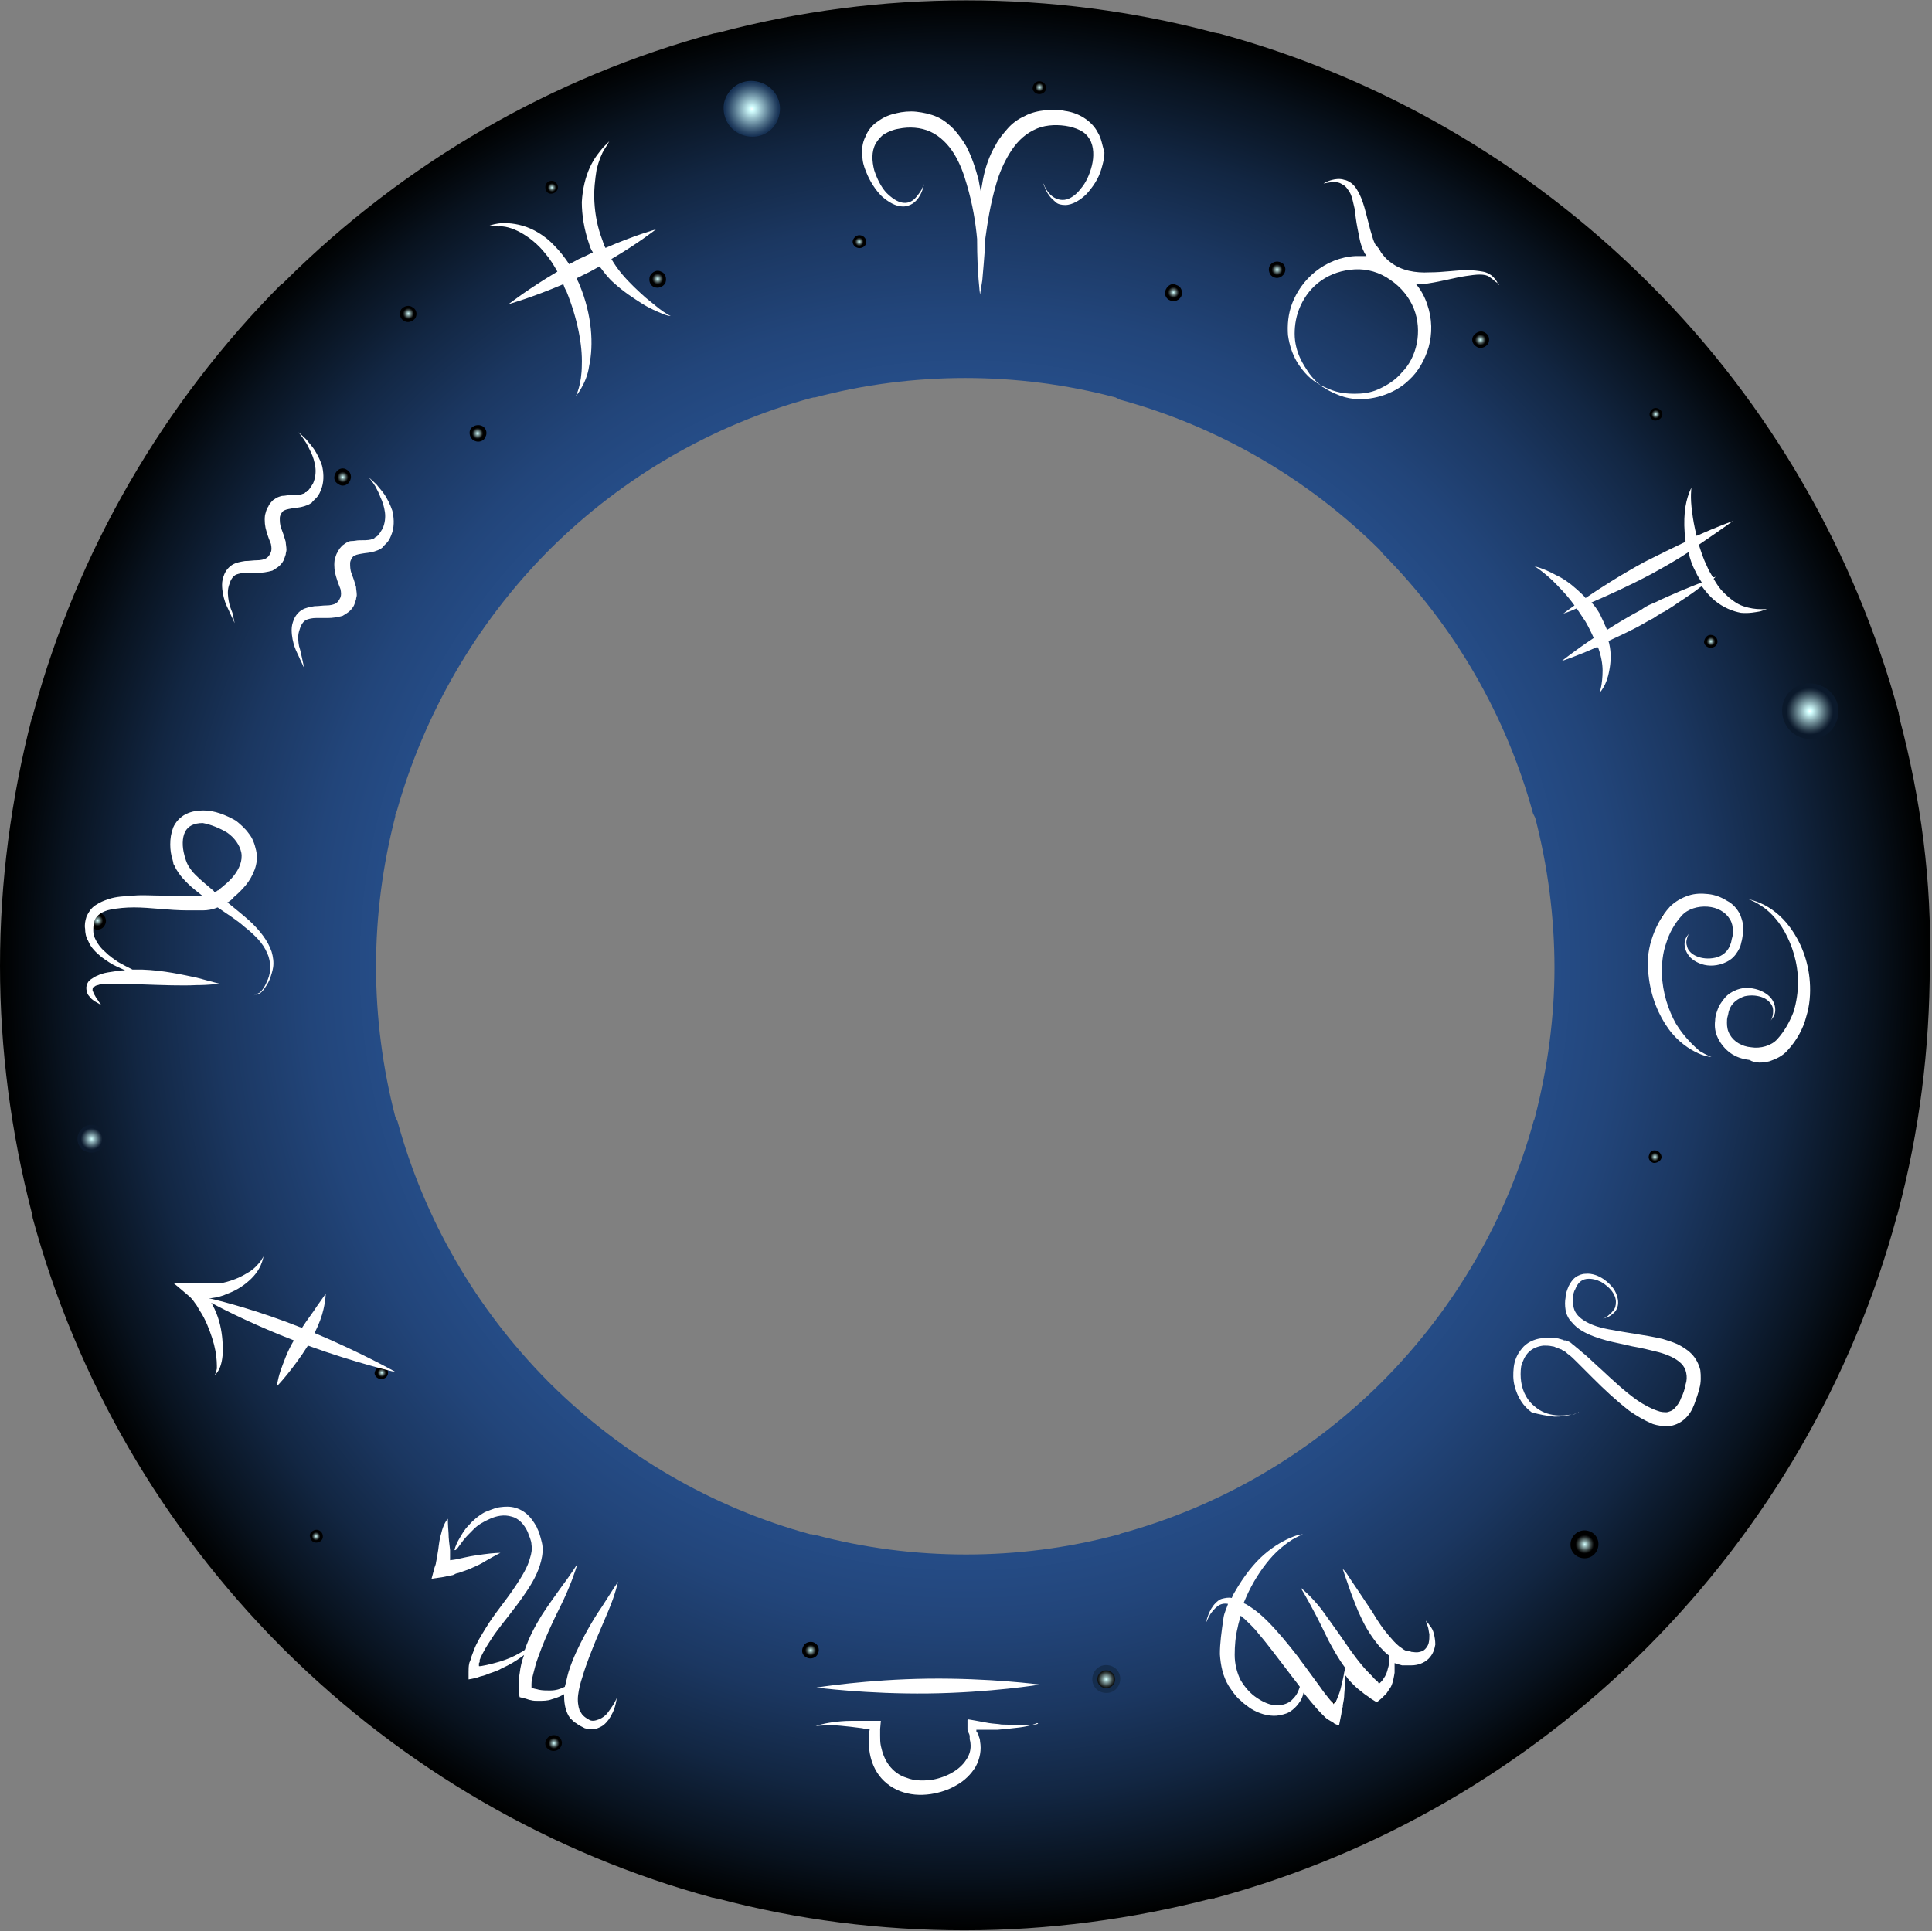 <?xml version="1.0" encoding="UTF-8"?> <!-- Generator: Adobe Illustrator 25.0.0, SVG Export Plug-In . SVG Version: 6.00 Build 0) --> <svg xmlns="http://www.w3.org/2000/svg" xmlns:xlink="http://www.w3.org/1999/xlink" id="Слой_1" x="0px" y="0px" viewBox="0 0 261 260.9" style="enable-background:new 0 0 261 260.9;" xml:space="preserve"><rect x="0" y="0" width="261" height="260.9" fill="#808080" stroke="none"/> <style type="text/css"> .st0{fill:url(#SVGID_1_);} .st1{fill-rule:evenodd;clip-rule:evenodd;fill:url(#SVGID_2_);} .st2{fill-rule:evenodd;clip-rule:evenodd;fill:url(#SVGID_3_);} .st3{fill-rule:evenodd;clip-rule:evenodd;fill:url(#SVGID_4_);} .st4{fill-rule:evenodd;clip-rule:evenodd;fill:url(#SVGID_5_);} .st5{fill-rule:evenodd;clip-rule:evenodd;fill:url(#SVGID_6_);} .st6{fill-rule:evenodd;clip-rule:evenodd;fill:url(#SVGID_7_);} .st7{fill-rule:evenodd;clip-rule:evenodd;fill:url(#SVGID_8_);} .st8{fill-rule:evenodd;clip-rule:evenodd;fill:url(#SVGID_9_);} .st9{fill-rule:evenodd;clip-rule:evenodd;fill:url(#SVGID_10_);} .st10{fill-rule:evenodd;clip-rule:evenodd;fill:url(#SVGID_11_);} .st11{fill-rule:evenodd;clip-rule:evenodd;fill:url(#SVGID_12_);} .st12{fill-rule:evenodd;clip-rule:evenodd;fill:url(#SVGID_13_);} .st13{fill-rule:evenodd;clip-rule:evenodd;fill:url(#SVGID_14_);} .st14{fill-rule:evenodd;clip-rule:evenodd;fill:url(#SVGID_15_);} .st15{fill-rule:evenodd;clip-rule:evenodd;fill:url(#SVGID_16_);} .st16{fill-rule:evenodd;clip-rule:evenodd;fill:url(#SVGID_17_);} .st17{fill-rule:evenodd;clip-rule:evenodd;fill:url(#SVGID_18_);} .st18{fill-rule:evenodd;clip-rule:evenodd;fill:url(#SVGID_19_);} .st19{fill-rule:evenodd;clip-rule:evenodd;fill:url(#SVGID_20_);} .st20{fill-rule:evenodd;clip-rule:evenodd;fill:url(#SVGID_21_);} .st21{fill-rule:evenodd;clip-rule:evenodd;fill:url(#SVGID_22_);} .st22{fill-rule:evenodd;clip-rule:evenodd;fill:url(#SVGID_23_);} .st23{fill-rule:evenodd;clip-rule:evenodd;fill:url(#SVGID_24_);} .st24{fill-rule:evenodd;clip-rule:evenodd;fill:url(#SVGID_25_);} .st25{fill-rule:evenodd;clip-rule:evenodd;fill:url(#SVGID_26_);} .st26{display:none;} .st27{display:inline;fill:#FFFFFF;} .st28{fill:#FFFFFF;} </style> <radialGradient id="SVGID_1_" cx="130.369" cy="131.465" r="130.509" gradientTransform="matrix(1 0 0 -1 0 261.89)" gradientUnits="userSpaceOnUse"> <stop offset="7.102099e-03" style="stop-color:#2E5DA5"></stop> <stop offset="0.296" style="stop-color:#2D5CA3"></stop> <stop offset="0.451" style="stop-color:#2B579B"></stop> <stop offset="0.574" style="stop-color:#27508D"></stop> <stop offset="0.679" style="stop-color:#22457A"></stop> <stop offset="0.775" style="stop-color:#1B3761"></stop> <stop offset="0.862" style="stop-color:#122642"></stop> <stop offset="0.942" style="stop-color:#08121E"></stop> <stop offset="0.997" style="stop-color:#000101"></stop> </radialGradient> <path class="st0" d="M256.6,97v-0.2l-0.1-0.4v-0.1C250.6,74.6,239,54.5,223,38.5l-0.1-0.1l0,0l-0.3-0.3l-0.1-0.1 c-16.1-16-36.1-27.6-57.9-33.5h-0.1l0,0L164,4.4c-21.8-5.8-45.1-5.8-66.9,0l-0.5,0.1l0,0h-0.1C74.6,10.4,54.6,22,38.5,38l-0.1,0.1 l0,0l-0.3,0.3l-0.1,0c-16,16.1-27.6,36.2-33.5,58v0.1l0,0L4.3,97C1.5,107.9,0,119.1,0,130.5c0,11.3,1.5,22.6,4.3,33.4l0.1,0.5l0,0 v0.1c5.9,21.8,17.5,41.8,33.5,57.9l0.1,0.1l0,0l0.3,0.3l0.1,0.1c16.1,16,36.1,27.6,57.9,33.5h0.1l0.4,0.1h0.1 c10.9,2.9,22.1,4.3,33.4,4.3s22.6-1.5,33.4-4.3h0.1h0.2l0.2-0.1l0,0h0.1c21.8-5.9,41.8-17.5,57.9-33.5l0.1-0.1l0,0l0.4-0.4 c16-16.1,27.6-36.1,33.5-57.9v-0.1l0.1-0.2l0.1-0.4c2.9-10.9,4.3-22.1,4.3-33.4C261,119.2,259.5,107.9,256.6,97z M207.4,150.8 l-0.1,0.4l0,0l-0.1,0.2c-3.6,13.2-10.6,25.3-20.3,35.1l-0.4,0.4c-9.8,9.7-21.9,16.7-35.1,20.3l-0.2,0.1l0,0l-0.4,0.1 c-13.2,3.5-27.4,3.5-40.6,0H110l-0.3-0.1h-0.2c-13.2-3.6-25.3-10.6-35.1-20.3l-0.1-0.1l0,0l-0.3-0.3c-9.7-9.8-16.7-21.9-20.3-35.1 l-0.1-0.2l-0.1-0.2l-0.1-0.2c-1.7-6.6-2.6-13.4-2.6-20.3c0-6.9,0.9-13.7,2.6-20.3v-0.2l0,0l0.1-0.3l0.1-0.2 C57.3,96.4,64.4,84.2,74,74.5l0.1-0.1l0,0l0.3-0.3c9.8-9.7,21.9-16.7,35.1-20.3l0.4-0.1l0,0h0.2c13.2-3.5,27.4-3.5,40.6,0l0.2,0.1 l0.2,0.1l0.2,0.1c13.2,3.6,25.3,10.6,35.1,20.3l0.4,0.5c9.7,9.8,16.7,21.9,20.3,35.1l0.1,0.2l0.1,0.2l0.1,0.2 c1.7,6.6,2.6,13.4,2.6,20.3C210,137.3,209.1,144.2,207.4,150.8z"></path> <g id="Звезды"> <radialGradient id="SVGID_2_" cx="109.516" cy="-954.11" r="1.124" gradientTransform="matrix(1 0 0 -1 0 -731.137)" gradientUnits="userSpaceOnUse"> <stop offset="0" style="stop-color:#D3FFFF"></stop> <stop offset="1.670000e-02" style="stop-color:#CDF8F8"></stop> <stop offset="0.262" style="stop-color:#768F8F"></stop> <stop offset="0.458" style="stop-color:#374242"></stop> <stop offset="0.598" style="stop-color:#0F1212"></stop> <stop offset="0.667" style="stop-color:#000000"></stop> </radialGradient> <path class="st1" d="M108.6,222.3c0.3-0.5,1.1-0.6,1.5-0.3c0.5,0.3,0.7,1,0.3,1.6c-0.3,0.5-1.1,0.6-1.5,0.3 C108.3,223.6,108.2,222.9,108.6,222.3z"></path> <radialGradient id="SVGID_3_" cx="149.439" cy="-958.027" r="1.897" gradientTransform="matrix(1 0 0 -1 0 -731.137)" gradientUnits="userSpaceOnUse"> <stop offset="0" style="stop-color:#D3FFFF"></stop> <stop offset="1.670000e-02" style="stop-color:#CDF8F8"></stop> <stop offset="0.262" style="stop-color:#768F8F"></stop> <stop offset="0.458" style="stop-color:#374242"></stop> <stop offset="0.598" style="stop-color:#0F1212"></stop> <stop offset="0.667" style="stop-color:#152D4D"></stop> </radialGradient> <path class="st2" d="M149.8,225c1.1,0.2,1.7,1.2,1.5,2.2s-1.1,1.7-2.2,1.5s-1.7-1.2-1.5-2.2S148.7,224.8,149.8,225z"></path> <radialGradient id="SVGID_4_" cx="179.625" cy="-962.008" r="1.129" gradientTransform="matrix(1 0 0 -1 0 -731.137)" gradientUnits="userSpaceOnUse"> <stop offset="0" style="stop-color:#D3FFFF"></stop> <stop offset="1.670000e-02" style="stop-color:#CDF8F8"></stop> <stop offset="0.262" style="stop-color:#768F8F"></stop> <stop offset="0.458" style="stop-color:#374242"></stop> <stop offset="0.598" style="stop-color:#0F1212"></stop> <stop offset="0.667" style="stop-color:#000000"></stop> </radialGradient> <path class="st3" d="M178.9,230c0.5-0.4,1.1-0.3,1.5,0.1c0.5,0.5,0.4,1.2-0.1,1.6c-0.5,0.4-1.2,0.3-1.6-0.1 C178.3,231.1,178.4,230.4,178.9,230z"></path> <radialGradient id="SVGID_5_" cx="42.696" cy="-938.703" r="0.855" gradientTransform="matrix(1 0 0 -1 0 -731.137)" gradientUnits="userSpaceOnUse"> <stop offset="0" style="stop-color:#D3FFFF"></stop> <stop offset="1.670000e-02" style="stop-color:#CDF8F8"></stop> <stop offset="0.262" style="stop-color:#768F8F"></stop> <stop offset="0.458" style="stop-color:#374242"></stop> <stop offset="0.598" style="stop-color:#0F1212"></stop> <stop offset="0.667" style="stop-color:#000000"></stop> </radialGradient> <path class="st4" d="M42.6,206.7c0.4-0.1,0.9,0.2,1,0.7s-0.2,0.9-0.7,1s-0.9-0.2-1-0.7C41.7,207.3,42.1,206.8,42.6,206.7z"></path> <radialGradient id="SVGID_6_" cx="140.43" cy="-742.937" r="0.87" gradientTransform="matrix(1 0 0 -1 0 -731.137)" gradientUnits="userSpaceOnUse"> <stop offset="0" style="stop-color:#D3FFFF"></stop> <stop offset="1.670000e-02" style="stop-color:#CDF8F8"></stop> <stop offset="0.262" style="stop-color:#768F8F"></stop> <stop offset="0.458" style="stop-color:#374242"></stop> <stop offset="0.598" style="stop-color:#0F1212"></stop> <stop offset="0.667" style="stop-color:#000000"></stop> </radialGradient> <path class="st5" d="M140.2,11c0.5-0.1,1,0.2,1.1,0.7s-0.2,0.9-0.7,1s-1-0.2-1.1-0.7C139.5,11.5,139.8,11.1,140.2,11z"></path> <radialGradient id="SVGID_7_" cx="74.561" cy="-756.483" r="0.873" gradientTransform="matrix(1 0 0 -1 0 -731.137)" gradientUnits="userSpaceOnUse"> <stop offset="0" style="stop-color:#D3FFFF"></stop> <stop offset="1.670000e-02" style="stop-color:#CDF8F8"></stop> <stop offset="0.262" style="stop-color:#768F8F"></stop> <stop offset="0.458" style="stop-color:#374242"></stop> <stop offset="0.598" style="stop-color:#0F1212"></stop> <stop offset="0.667" style="stop-color:#000000"></stop> </radialGradient> <path class="st6" d="M74,24.6c0.4-0.3,1-0.2,1.2,0.2c0.3,0.4,0.2,0.9-0.2,1.2c-0.5,0.3-1,0.2-1.2-0.2C73.6,25.4,73.6,24.9,74,24.6z "></path> <radialGradient id="SVGID_8_" cx="88.847" cy="-768.826" r="1.121" gradientTransform="matrix(1 0 0 -1 0 -731.137)" gradientUnits="userSpaceOnUse"> <stop offset="0" style="stop-color:#D3FFFF"></stop> <stop offset="1.670000e-02" style="stop-color:#CDF8F8"></stop> <stop offset="0.262" style="stop-color:#768F8F"></stop> <stop offset="0.458" style="stop-color:#374242"></stop> <stop offset="0.598" style="stop-color:#0F1212"></stop> <stop offset="0.667" style="stop-color:#000000"></stop> </radialGradient> <path class="st7" d="M89.3,36.7c0.6,0.2,0.8,0.9,0.6,1.5c-0.3,0.6-1,0.8-1.5,0.6c-0.6-0.2-0.8-0.9-0.6-1.5 C88.1,36.7,88.8,36.4,89.3,36.7z"></path> <radialGradient id="SVGID_9_" cx="158.528" cy="-770.653" r="1.133" gradientTransform="matrix(1 0 0 -1 0 -731.137)" gradientUnits="userSpaceOnUse"> <stop offset="0" style="stop-color:#D3FFFF"></stop> <stop offset="1.670000e-02" style="stop-color:#CDF8F8"></stop> <stop offset="0.262" style="stop-color:#768F8F"></stop> <stop offset="0.458" style="stop-color:#374242"></stop> <stop offset="0.598" style="stop-color:#0F1212"></stop> <stop offset="0.667" style="stop-color:#000000"></stop> </radialGradient> <path class="st8" d="M158.9,38.5c0.7,0.2,0.9,0.9,0.7,1.5c-0.3,0.6-0.9,0.8-1.5,0.6s-0.9-0.9-0.6-1.5 C157.8,38.5,158.4,38.2,158.9,38.5z"></path> <radialGradient id="SVGID_10_" cx="55.171" cy="-773.514" r="1.128" gradientTransform="matrix(1 0 0 -1 0 -731.137)" gradientUnits="userSpaceOnUse"> <stop offset="0" style="stop-color:#D3FFFF"></stop> <stop offset="1.670000e-02" style="stop-color:#CDF8F8"></stop> <stop offset="0.262" style="stop-color:#768F8F"></stop> <stop offset="0.458" style="stop-color:#374242"></stop> <stop offset="0.598" style="stop-color:#0F1212"></stop> <stop offset="0.667" style="stop-color:#000000"></stop> </radialGradient> <path class="st9" d="M54.2,41.8c0.4-0.5,1.1-0.6,1.5-0.3c0.6,0.3,0.7,1,0.4,1.5c-0.4,0.5-1.1,0.7-1.6,0.3 C54,43,53.9,42.3,54.2,41.8z"></path> <radialGradient id="SVGID_11_" cx="116.078" cy="-763.807" r="0.869" gradientTransform="matrix(1 0 0 -1 0 -731.137)" gradientUnits="userSpaceOnUse"> <stop offset="0" style="stop-color:#D3FFFF"></stop> <stop offset="1.670000e-02" style="stop-color:#CDF8F8"></stop> <stop offset="0.262" style="stop-color:#768F8F"></stop> <stop offset="0.458" style="stop-color:#374242"></stop> <stop offset="0.598" style="stop-color:#0F1212"></stop> <stop offset="0.667" style="stop-color:#000000"></stop> </radialGradient> <path class="st10" d="M115.9,31.8c0.5-0.1,1,0.2,1.1,0.7s-0.2,0.9-0.7,1s-1-0.2-1.1-0.7C115.1,32.4,115.5,31.9,115.9,31.8z"></path> <radialGradient id="SVGID_12_" cx="214.086" cy="-939.787" r="1.897" gradientTransform="matrix(1 0 0 -1 0 -731.137)" gradientUnits="userSpaceOnUse"> <stop offset="0" style="stop-color:#D3FFFF"></stop> <stop offset="1.670000e-02" style="stop-color:#CDF8F8"></stop> <stop offset="0.262" style="stop-color:#768F8F"></stop> <stop offset="0.458" style="stop-color:#374242"></stop> <stop offset="0.598" style="stop-color:#0F1212"></stop> <stop offset="0.667" style="stop-color:#000000"></stop> </radialGradient> <path class="st11" d="M214.4,206.8c1.1,0.2,1.7,1.2,1.5,2.2s-1.1,1.7-2.2,1.5c-1.1-0.2-1.7-1.2-1.5-2.2S213.4,206.6,214.4,206.8z"></path> <radialGradient id="SVGID_13_" cx="172.529" cy="-767.576" r="1.118" gradientTransform="matrix(1 0 0 -1 0 -731.137)" gradientUnits="userSpaceOnUse"> <stop offset="0" style="stop-color:#D3FFFF"></stop> <stop offset="1.670000e-02" style="stop-color:#CDF8F8"></stop> <stop offset="0.262" style="stop-color:#768F8F"></stop> <stop offset="0.458" style="stop-color:#374242"></stop> <stop offset="0.598" style="stop-color:#0F1212"></stop> <stop offset="0.667" style="stop-color:#000000"></stop> </radialGradient> <path class="st12" d="M171.8,35.6c0.5-0.4,1.2-0.3,1.6,0.1c0.4,0.5,0.3,1.2-0.2,1.6s-1.1,0.3-1.5-0.1 C171.3,36.7,171.3,36,171.8,35.6z"></path> <radialGradient id="SVGID_14_" cx="51.578" cy="-916.609" r="0.871" gradientTransform="matrix(1 0 0 -1 0 -731.137)" gradientUnits="userSpaceOnUse"> <stop offset="0" style="stop-color:#D3FFFF"></stop> <stop offset="1.670000e-02" style="stop-color:#CDF8F8"></stop> <stop offset="0.262" style="stop-color:#768F8F"></stop> <stop offset="0.458" style="stop-color:#374242"></stop> <stop offset="0.598" style="stop-color:#0F1212"></stop> <stop offset="0.667" style="stop-color:#000000"></stop> </radialGradient> <path class="st13" d="M51.4,184.6c0.5-0.1,1,0.2,1,0.7c0.1,0.5-0.2,0.9-0.7,1s-1-0.2-1.1-0.7C50.6,185.2,50.9,184.7,51.4,184.6z"></path> <radialGradient id="SVGID_15_" cx="225.209" cy="-855.347" r="0.846" gradientTransform="matrix(1 0 0 -1 0 -731.137)" gradientUnits="userSpaceOnUse"> <stop offset="0" style="stop-color:#D3FFFF"></stop> <stop offset="1.670000e-02" style="stop-color:#CDF8F8"></stop> <stop offset="0.262" style="stop-color:#768F8F"></stop> <stop offset="0.458" style="stop-color:#374242"></stop> <stop offset="0.598" style="stop-color:#0F1212"></stop> <stop offset="0.667" style="stop-color:#000000"></stop> </radialGradient> <path class="st14" d="M225.1,123.4c0.5-0.1,0.9,0.2,1,0.7s-0.2,0.9-0.7,1s-0.9-0.2-1-0.7S224.6,123.5,225.1,123.4z"></path> <radialGradient id="SVGID_16_" cx="13.183" cy="-855.516" r="1.123" gradientTransform="matrix(1 0 0 -1 0 -731.137)" gradientUnits="userSpaceOnUse"> <stop offset="0" style="stop-color:#D3FFFF"></stop> <stop offset="1.670000e-02" style="stop-color:#CDF8F8"></stop> <stop offset="0.262" style="stop-color:#768F8F"></stop> <stop offset="0.458" style="stop-color:#374242"></stop> <stop offset="0.598" style="stop-color:#0F1212"></stop> <stop offset="0.667" style="stop-color:#000000"></stop> </radialGradient> <path class="st15" d="M12.3,123.8c0.3-0.5,1.1-0.7,1.5-0.3c0.5,0.3,0.7,1,0.3,1.6c-0.3,0.5-1.1,0.7-1.5,0.3 C12,125,11.9,124.3,12.3,123.8z"></path> <radialGradient id="SVGID_17_" cx="223.565" cy="-887.447" r="0.87" gradientTransform="matrix(1 0 0 -1 0 -731.137)" gradientUnits="userSpaceOnUse"> <stop offset="0" style="stop-color:#D3FFFF"></stop> <stop offset="1.670000e-02" style="stop-color:#CDF8F8"></stop> <stop offset="0.262" style="stop-color:#768F8F"></stop> <stop offset="0.458" style="stop-color:#374242"></stop> <stop offset="0.598" style="stop-color:#0F1212"></stop> <stop offset="0.667" style="stop-color:#000000"></stop> </radialGradient> <path class="st16" d="M223.9,155.5c0.4,0.2,0.7,0.7,0.5,1.1c-0.2,0.4-0.8,0.6-1.1,0.5c-0.5-0.2-0.7-0.7-0.5-1.1 C222.9,155.5,223.4,155.3,223.9,155.5z"></path> <radialGradient id="SVGID_18_" cx="200.004" cy="-777.062" r="1.129" gradientTransform="matrix(1 0 0 -1 0 -731.137)" gradientUnits="userSpaceOnUse"> <stop offset="0" style="stop-color:#D3FFFF"></stop> <stop offset="1.670000e-02" style="stop-color:#CDF8F8"></stop> <stop offset="0.262" style="stop-color:#768F8F"></stop> <stop offset="0.458" style="stop-color:#374242"></stop> <stop offset="0.598" style="stop-color:#0F1212"></stop> <stop offset="0.667" style="stop-color:#000000"></stop> </radialGradient> <path class="st17" d="M199.1,45.3c0.4-0.5,1.1-0.7,1.6-0.3c0.5,0.3,0.6,1,0.3,1.5c-0.4,0.5-1.1,0.7-1.6,0.3 C198.9,46.5,198.7,45.8,199.1,45.3z"></path> <radialGradient id="SVGID_19_" cx="64.519" cy="-789.698" r="1.129" gradientTransform="matrix(1 0 0 -1 0 -731.137)" gradientUnits="userSpaceOnUse"> <stop offset="0" style="stop-color:#D3FFFF"></stop> <stop offset="1.670000e-02" style="stop-color:#CDF8F8"></stop> <stop offset="0.262" style="stop-color:#768F8F"></stop> <stop offset="0.458" style="stop-color:#374242"></stop> <stop offset="0.598" style="stop-color:#0F1212"></stop> <stop offset="0.667" style="stop-color:#000000"></stop> </radialGradient> <path class="st18" d="M65,57.5c0.6,0.2,0.9,0.9,0.6,1.5c-0.2,0.6-0.9,0.8-1.4,0.6c-0.6-0.2-0.9-0.9-0.7-1.5 C63.7,57.6,64.4,57.3,65,57.5z"></path> <radialGradient id="SVGID_20_" cx="231.13" cy="-817.802" r="0.871" gradientTransform="matrix(1 0 0 -1 0 -731.137)" gradientUnits="userSpaceOnUse"> <stop offset="0" style="stop-color:#D3FFFF"></stop> <stop offset="1.670000e-02" style="stop-color:#CDF8F8"></stop> <stop offset="0.262" style="stop-color:#768F8F"></stop> <stop offset="0.458" style="stop-color:#374242"></stop> <stop offset="0.598" style="stop-color:#0F1212"></stop> <stop offset="0.667" style="stop-color:#000000"></stop> </radialGradient> <path class="st19" d="M230.9,85.8c0.5-0.1,1,0.2,1.1,0.7s-0.2,0.9-0.7,1s-1-0.2-1.1-0.7C230.2,86.4,230.5,85.9,230.9,85.8z"></path> <radialGradient id="SVGID_21_" cx="46.31" cy="-795.608" r="1.123" gradientTransform="matrix(1 0 0 -1 0 -731.137)" gradientUnits="userSpaceOnUse"> <stop offset="0" style="stop-color:#D3FFFF"></stop> <stop offset="1.670000e-02" style="stop-color:#CDF8F8"></stop> <stop offset="0.262" style="stop-color:#768F8F"></stop> <stop offset="0.458" style="stop-color:#374242"></stop> <stop offset="0.598" style="stop-color:#0F1212"></stop> <stop offset="0.667" style="stop-color:#000000"></stop> </radialGradient> <path class="st20" d="M45.4,63.8c0.3-0.5,1-0.7,1.5-0.3c0.5,0.3,0.7,1,0.3,1.6c-0.3,0.5-1,0.7-1.5,0.3C45.1,65.1,45,64.4,45.4,63.8 z"></path> <radialGradient id="SVGID_22_" cx="223.681" cy="-787.109" r="0.871" gradientTransform="matrix(1 0 0 -1 0 -731.137)" gradientUnits="userSpaceOnUse"> <stop offset="0" style="stop-color:#D3FFFF"></stop> <stop offset="1.670000e-02" style="stop-color:#CDF8F8"></stop> <stop offset="0.262" style="stop-color:#768F8F"></stop> <stop offset="0.458" style="stop-color:#374242"></stop> <stop offset="0.598" style="stop-color:#0F1212"></stop> <stop offset="0.667" style="stop-color:#000000"></stop> </radialGradient> <path class="st21" d="M224,55.2c0.5,0.2,0.7,0.7,0.5,1.1c-0.2,0.4-0.7,0.6-1.1,0.5c-0.4-0.2-0.7-0.7-0.5-1.1 C223.1,55.2,223.6,55,224,55.2z"></path> <radialGradient id="SVGID_23_" cx="74.83" cy="-966.667" r="1.122" gradientTransform="matrix(1 0 0 -1 0 -731.137)" gradientUnits="userSpaceOnUse"> <stop offset="0" style="stop-color:#D3FFFF"></stop> <stop offset="1.670000e-02" style="stop-color:#CDF8F8"></stop> <stop offset="0.262" style="stop-color:#768F8F"></stop> <stop offset="0.458" style="stop-color:#374242"></stop> <stop offset="0.598" style="stop-color:#0F1212"></stop> <stop offset="0.667" style="stop-color:#000000"></stop> </radialGradient> <path class="st22" d="M73.9,234.9c0.3-0.5,1.1-0.6,1.5-0.3c0.5,0.3,0.7,1,0.3,1.5c-0.3,0.5-1.1,0.6-1.5,0.3 C73.6,236.1,73.5,235.4,73.9,234.9z"></path> <radialGradient id="SVGID_24_" cx="244.494" cy="165.788" r="3.789" gradientTransform="matrix(1 0 0 -1 0 261.89)" gradientUnits="userSpaceOnUse"> <stop offset="0" style="stop-color:#FFFFFF"></stop> <stop offset="8.484850e-02" style="stop-color:#D3FFFF"></stop> <stop offset="0.338" style="stop-color:#87A8AF"></stop> <stop offset="0.58" style="stop-color:#445B68"></stop> <stop offset="0.752" style="stop-color:#1B2B3C"></stop> <stop offset="0.837" style="stop-color:#0B192B"></stop> </radialGradient> <path class="st23" d="M245.2,92.4c2.1,0.4,3.5,2.3,3.1,4.4s-2.3,3.4-4.4,3c-2.1-0.4-3.4-2.3-3.1-4.4 C241.1,93.4,243.1,92,245.2,92.4z"></path> <radialGradient id="SVGID_25_" cx="12.376" cy="108.01" r="1.897" gradientTransform="matrix(1 0 0 -1 0 261.89)" gradientUnits="userSpaceOnUse"> <stop offset="0" style="stop-color:#D3FFFF"></stop> <stop offset="0.257" style="stop-color:#88A9B0"></stop> <stop offset="0.507" style="stop-color:#455C6A"></stop> <stop offset="0.683" style="stop-color:#1C2C3E"></stop> <stop offset="0.771" style="stop-color:#0C1A2D"></stop> </radialGradient> <path class="st24" d="M12.7,152c1.1,0.2,1.7,1.2,1.5,2.2s-1.2,1.7-2.2,1.5c-1.1-0.2-1.7-1.2-1.5-2.2S11.7,151.8,12.7,152z"></path> <radialGradient id="SVGID_26_" cx="101.579" cy="247.159" r="3.794" gradientTransform="matrix(1 0 0 -1 0 261.89)" gradientUnits="userSpaceOnUse"> <stop offset="0" style="stop-color:#FFFFFF"></stop> <stop offset="8.484850e-02" style="stop-color:#D3FFFF"></stop> <stop offset="0.325" style="stop-color:#99C0CB"></stop> <stop offset="0.635" style="stop-color:#53748C"></stop> <stop offset="0.858" style="stop-color:#284464"></stop> <stop offset="0.968" style="stop-color:#173255"></stop> </radialGradient> <path class="st25" d="M102.2,11c2.1,0.4,3.5,2.3,3.1,4.4s-2.3,3.4-4.4,3s-3.4-2.3-3.1-4.4C98.2,12,100.1,10.6,102.2,11z"></path> </g> <g id="Круг_1" class="st26"> <path class="st27" d="M193.8,193.6L193.8,193.6l-0.2,0.2l-0.2,0.1c-11,10.9-24.6,18.8-39.5,22.9l-0.2,0.1l-0.3,0.1l8,30h0.1 l0.2-0.1h0.1c20.1-5.4,38.6-16.1,53.5-30.9l0.1-0.1l0.3-0.3L193.8,193.6z M162.2,245.7l-7.5-28c14.7-4.1,28.2-11.9,39.1-22.6 l20.6,20.5C199.8,229.9,181.8,240.3,162.2,245.7z"></path> <path class="st27" d="M217,153.5l-0.1,0.3l-0.1,0.2c-4.1,14.9-11.9,28.5-22.9,39.5l-0.1,0.1l-0.2,0.2l21.9,21.9l0,0l0.4-0.4 c14.8-14.9,25.5-33.3,30.9-53.5v-0.1v-0.1l0.1-0.2L217,153.5z M215.5,214.4L195,193.9c10.7-10.9,18.5-24.4,22.6-39.1l28,7.5 C240.3,181.8,229.9,199.8,215.5,214.4z"></path> <path class="st27" d="M153.8,216.9L153.8,216.9l-0.5,0.1c-14.9,3.9-30.8,3.9-45.6,0l-0.2-0.1l-0.3-0.1l-8.1,29.9l0.4,0.1h0.1 c10.1,2.7,20.4,4,30.9,4s20.9-1.4,30.9-4h0.1h0.1l0.2-0.1l0,0L153.8,216.9z M100.3,246.1l7.6-28c14.7,3.8,30.5,3.8,45.2,0l7.6,28 C141,251.2,120,251.2,100.3,246.1z"></path> <path class="st27" d="M99.5,14l-0.4,0.1H99C78.9,19.6,60.4,30.3,45.5,45l-0.1,0.1l-0.3,0.3L67,67.3l0,0l0.4-0.3 c11-11,24.7-18.9,39.6-22.9l0.5-0.1l0,0L99.5,14z M67.1,65.9L46.6,45.4C61.1,31,79.1,20.6,98.8,15.2l7.5,28 C91.5,47.3,78,55.1,67.1,65.9z"></path> <path class="st27" d="M246.8,99.1L246.8,99.1c-5.4-20.2-16.1-38.7-30.9-53.6l-0.1-0.1l-0.3-0.3l-21.9,22l0.4,0.3 c10.9,11,18.8,24.6,22.8,39.5l0.1,0.2l0.1,0.3l30-8L246.8,99.1z M195.1,67.1l20.5-20.5c14.4,14.5,24.8,32.6,30.2,52.2l-28,7.5 C213.6,91.5,205.8,78,195.1,67.1z"></path> <path class="st27" d="M247,99.6L247,99.6l-0.1-0.4l-29.9,8.1l0.1,0.3l0.1,0.2c1.9,7.4,2.9,15.1,2.9,22.8s-1,15.4-2.9,22.8l-0.1,0.5 l0,0L247,162v-0.1l0.1-0.3c2.7-10,4-20.4,4-30.9S249.6,109.6,247,99.6z M246.1,160.6l-28-7.6c1.9-7.4,2.9-15,2.9-22.6 c0-7.7-1-15.2-2.9-22.6l28-7.6c2.6,9.8,3.8,19.9,3.8,30.2S248.7,150.8,246.1,160.6z"></path> <path class="st27" d="M215.5,45.1L215.5,45.1c-15-14.9-33.4-25.6-53.6-31h-0.1l-0.4-0.1l-8,30l0.3,0.1l0.2,0.1 c14.9,4,28.5,11.9,39.5,22.8l0.4,0.3l22-21.9l0,0L215.5,45.1z M154.7,43.3l7.5-28c19.6,5.4,37.6,15.8,52.2,30.2L193.9,66 C182.9,55.1,169.4,47.3,154.7,43.3z"></path> <path class="st27" d="M44,153.5l-0.1-0.2c-2-7.4-3-15.1-3-22.8s1-15.4,2.9-22.8v-0.2l0,0l0.1-0.3L14,99.1l0,0l0,0.5 c-2.6,10-4,20.4-4,30.9s1.4,20.8,4,30.9l0.1,0.5l0,0l29.9-8.1V153.5z M11,130.5c0-10.2,1.3-20.3,3.8-30.2l28,7.6 c-1.9,7.4-2.8,15-2.8,22.6c0,7.6,1,15.2,2.8,22.6l-28,7.6C12.3,150.8,11,140.7,11,130.5z"></path> <path class="st27" d="M67,193.5c-10.9-11-18.8-24.6-22.8-39.5l-0.1-0.2l-0.1-0.3l-30,8l0.1,0.4v0.1c5.4,20.1,16.1,38.6,30.9,53.5 l0.1,0.1l0.3,0.3l21.9-22l0,0L67,193.5z M15.2,162.2l28-7.5c4.1,14.7,11.9,28.2,22.6,39.1l-20.5,20.5 C31.1,199.8,20.6,181.8,15.2,162.2z"></path> <path class="st27" d="M107.2,216.9l-0.2-0.1c-14.9-4-28.5-11.9-39.5-22.8l-0.2-0.2l-0.2-0.2l-22,21.9l0,0l0.3,0.3l0.1,0.1 c14.9,14.8,33.3,25.5,53.5,30.9h0.1l0.4,0.1l8-30H107.2z M98.8,245.7c-19.6-5.4-37.6-15.8-52.2-30.2L67.1,195 c10.9,10.7,24.4,18.5,39.1,22.6L98.8,245.7z"></path> <path class="st27" d="M45.4,45.1L45.4,45.1l-0.3,0.3L45,45.5C30.3,60.3,19.6,78.8,14.1,99v0.1L14,99.4l30,8l0,0l0.1-0.3l0.1-0.2 C48.2,92,56.1,78.4,67,67.4l0.1-0.1l0,0l0.2-0.2L45.4,45.1z M43.3,106.2l-28-7.5C20.6,79.1,31,61.1,45.4,46.5L65.9,67 C55.2,78,47.4,91.5,43.3,106.2z"></path> <path class="st27" d="M161.4,14c-20.1-5.3-41.7-5.3-61.8,0l-0.5,0.1l0,0l8.1,29.9l0.3-0.1h0.2c14.8-3.9,30.8-3.9,45.6,0l0.2,0.1 l0.3,0.1l8.1-29.9l0,0L161.4,14z M153.1,42.8c-7.4-1.9-15-2.8-22.6-2.8s-15.2,1-22.6,2.8l-7.6-28c19.6-5.1,40.7-5.1,60.3,0 L153.1,42.8z"></path> </g> <g id="Знаки"> <path id="Рыбы" class="st28" d="M70.3,31.4c1.1,0.6,2.4,1.6,3.4,2.9c0.6,0.7,1.1,1.5,1.6,2.4c-3.9,2.3-6.6,4.4-6.6,4.4 s3.2-0.9,7.4-2.7c0.1,0.3,0.2,0.6,0.4,0.9c1.5,3.7,2.2,7.3,2.1,10c0,1.3-0.2,2.4-0.4,3.1c-0.2,0.7-0.4,1.1-0.4,1.1s0.3-0.3,0.7-1 c0.4-0.7,0.9-1.7,1.1-3.1c0.6-2.8,0.4-6.8-1.3-10.9c-0.1-0.3-0.3-0.6-0.4-0.9c0.4-0.2,0.8-0.4,1.2-0.6c0.7-0.3,1.3-0.7,1.9-1 c0.6,0.8,1.2,1.6,1.9,2.2c1.3,1.2,2.7,2.1,3.8,2.8c1.1,0.7,2.1,1.1,2.8,1.4c0.7,0.3,1.1,0.3,1.1,0.3s-0.4-0.2-1-0.6 c-0.6-0.4-1.4-1.1-2.4-1.9c-1-0.9-2.1-1.9-3.2-3.2c-0.5-0.6-1-1.3-1.4-2c3.6-2.1,6-4,6-4s-2.9,0.8-6.8,2.5c-0.2-0.3-0.3-0.7-0.4-1 c-0.7-1.8-1-3.5-1.1-5.2c-0.1-1.6,0.1-3.1,0.3-4.4c0.3-1.2,0.7-2.2,1.1-2.8c0.4-0.6,0.6-1,0.6-1s-0.3,0.3-0.8,0.8 c-0.5,0.6-1.2,1.4-1.8,2.7c-0.6,1.3-1,2.9-1.1,4.7c0,1.7,0.3,3.7,1,5.7c0.1,0.4,0.3,0.8,0.5,1.1c-0.6,0.3-1.2,0.6-1.9,0.9 c-0.4,0.2-0.9,0.5-1.3,0.7c-0.6-0.9-1.3-1.8-2-2.5c-1.3-1.4-2.9-2.3-4.3-2.7c-1.4-0.4-2.6-0.4-3.3-0.3s-1.2,0.3-1.2,0.3 s0.4,0,1.2,0.1C68.1,30.5,69.2,30.8,70.3,31.4z"></path> <g id="Водолей"> <path class="st28" d="M30.9,81.2c-0.1-0.6-0.2-1.3,0-2c0.1-0.3,0.2-0.7,0.4-1c0.2-0.3,0.4-0.5,0.7-0.6c0.3-0.1,0.7-0.2,1.2-0.2 s1,0,1.6,0s1.3-0.1,2-0.3c0.3-0.2,0.7-0.4,1-0.7c0.3-0.3,0.5-0.6,0.6-0.9c0-0.1,0.1-0.2,0.1-0.3c0-0.1,0.1-0.2,0.1-0.3 c0-0.2,0.1-0.4,0.1-0.6c0-0.4-0.1-0.8-0.1-1.1c-0.2-0.7-0.4-1.3-0.6-1.8c-0.2-0.5-0.2-1-0.2-1.4s0.3-0.8,0.4-0.9 c0.2-0.2,0.6-0.3,1.2-0.4c0.5-0.1,1.1-0.1,1.7-0.3c0.3-0.1,0.6-0.2,0.9-0.4c0.1-0.1,0.2-0.1,0.2-0.2l0.1-0.1l0.1-0.1 c0.1-0.1,0.2-0.2,0.3-0.3c0.4-0.4,0.6-0.9,0.8-1.5c0.3-1,0.2-2.1,0-2.9c-0.3-0.9-0.7-1.6-1-2.1c-0.4-0.6-0.8-1-1.1-1.4 c-0.7-0.7-1.1-1-1.1-1s0.4,0.4,0.9,1.2c0.3,0.4,0.5,0.9,0.8,1.5s0.5,1.3,0.6,2s0,1.5-0.3,2.2c-0.2,0.3-0.4,0.7-0.7,1 c-0.1,0.1-0.2,0.1-0.2,0.2h-0.1l0,0c0,0-0.1,0-0.1,0.1c-0.1,0.1-0.3,0.1-0.5,0.2c-0.4,0.1-1,0.1-1.6,0.1c-0.3,0-0.6,0.1-1,0.1 c-0.4,0.1-0.7,0.2-1.1,0.5c-0.2,0.1-0.3,0.3-0.5,0.5c-0.1,0.1-0.1,0.2-0.2,0.3c0,0.1-0.1,0.2-0.1,0.2c-0.2,0.3-0.3,0.7-0.4,1.1 c-0.1,0.8,0,1.6,0.2,2.2c0.2,0.7,0.4,1.2,0.6,1.7c0.1,0.5,0.1,0.8,0,1.1c-0.2,0.4-0.3,0.6-0.6,0.8c-0.3,0.2-0.8,0.3-1.3,0.3 s-1,0.1-1.6,0.1c-0.6,0.1-1.2,0.2-1.7,0.5s-0.9,0.8-1.1,1.3S30,78.5,30,79c0,0.9,0.2,1.7,0.4,2.3c0.2,0.6,0.5,1.1,0.7,1.6 c0.4,0.8,0.6,1.3,0.6,1.3s-0.1-0.5-0.3-1.4C31.2,82.3,31,81.8,30.9,81.2z"></path> <path class="st28" d="M51.4,67.2c0.3,0.6,0.5,1.3,0.6,2s0,1.5-0.3,2.2c-0.2,0.3-0.4,0.7-0.7,1c-0.1,0.1-0.2,0.1-0.2,0.2h-0.1l0,0 c0,0-0.1,0-0.1,0.1c-0.1,0.1-0.3,0.1-0.5,0.2c-0.4,0.1-1,0.1-1.6,0.1c-0.3,0-0.6,0.1-1,0.1s-0.7,0.2-1.1,0.5 c-0.2,0.1-0.3,0.3-0.5,0.5c-0.1,0.1-0.1,0.2-0.2,0.3c0,0.1-0.1,0.2-0.1,0.2c-0.2,0.3-0.3,0.7-0.4,1.1c-0.1,0.8,0,1.6,0.2,2.2 c0.2,0.7,0.4,1.2,0.6,1.7c0.1,0.5,0.1,0.8,0,1.1c-0.2,0.4-0.3,0.6-0.6,0.8c-0.3,0.2-0.8,0.3-1.3,0.3s-1,0.1-1.6,0.1 c-0.6,0.1-1.2,0.2-1.7,0.5s-0.9,0.8-1.1,1.3c-0.2,0.5-0.3,0.9-0.3,1.4c0,0.9,0.2,1.7,0.4,2.3c0.2,0.6,0.5,1.1,0.7,1.6 c0.4,0.8,0.6,1.3,0.6,1.3s-0.1-0.5-0.3-1.4c-0.1-0.4-0.2-1-0.4-1.6c-0.1-0.6-0.2-1.3,0-2c0.1-0.3,0.2-0.7,0.4-1s0.4-0.5,0.7-0.6 s0.7-0.2,1.2-0.2s1,0,1.6,0s1.3-0.1,2-0.3c0.3-0.2,0.7-0.4,1-0.7c0.3-0.3,0.5-0.6,0.6-0.9c0-0.1,0.1-0.2,0.1-0.3 c0-0.1,0.1-0.2,0.1-0.3c0-0.2,0.1-0.4,0.1-0.6c0-0.4-0.1-0.8-0.1-1.1c-0.2-0.7-0.4-1.3-0.6-1.8c-0.2-0.5-0.2-1-0.2-1.4 s0.3-0.8,0.4-0.9c0.2-0.2,0.6-0.3,1.2-0.4c0.5-0.1,1.1-0.1,1.7-0.3c0.3-0.1,0.6-0.2,0.9-0.4c0.1-0.1,0.2-0.1,0.2-0.2l0.1-0.1 l0.1-0.1c0.1-0.1,0.2-0.2,0.3-0.3c0.4-0.4,0.6-0.9,0.8-1.5c0.3-1,0.2-2.1,0-2.9c-0.3-0.9-0.7-1.6-1-2.1c-0.4-0.6-0.8-1-1.1-1.4 c-0.7-0.7-1.1-1-1.1-1s0.4,0.4,0.9,1.2C50.9,66.1,51.2,66.6,51.4,67.2z"></path> </g> <path id="Козерог" class="st28" d="M27.5,109.5c-0.8,0-1.6,0.1-2.4,0.5s-1.4,1.1-1.7,1.8c-0.3,0.8-0.4,1.5-0.4,2.3 c0,0.7,0.1,1.4,0.3,2l0.1,0.4c0,0.2,0.1,0.4,0.2,0.5c0.1,0.3,0.3,0.6,0.5,0.9c0.4,0.6,0.8,1,1.3,1.5c0.6,0.6,1.3,1.1,1.9,1.6l0,0 c-0.6,0.1-1.2,0.1-1.9,0.1c-1.2,0-2.5-0.1-3.7-0.1s-2.4-0.1-3.6,0s-2.4,0.1-3.5,0.5c-0.6,0.2-1.1,0.4-1.7,0.8s-0.9,0.9-1.2,1.5 c-0.2,0.6-0.3,1.2-0.2,1.7c0,0.5,0.1,1.1,0.4,1.6c0.4,1,1.1,1.6,1.8,2.2c0.7,0.5,1.4,1,2.1,1.3c0.4,0.2,0.7,0.3,1.1,0.5 c-0.6,0-1.2,0.1-1.8,0.2c-0.7,0.1-1.3,0.2-1.9,0.5c-0.3,0.1-0.6,0.3-0.9,0.5c-0.1,0.1-0.3,0.2-0.4,0.4c-0.1,0.2-0.2,0.3-0.2,0.5 c-0.1,0.3,0,0.7,0.1,1s0.3,0.4,0.4,0.6c0.3,0.3,0.6,0.5,0.8,0.6c0.5,0.3,0.7,0.4,0.7,0.4s-0.2-0.2-0.5-0.7 c-0.2-0.2-0.3-0.5-0.5-0.8c-0.1-0.2-0.1-0.3-0.2-0.5c0-0.1,0-0.3,0.1-0.4c0-0.1,0.1-0.1,0.1-0.1c0.1,0,0.1,0,0.2-0.1 c0.2-0.1,0.4-0.1,0.6-0.2c0.5-0.1,1-0.1,1.6-0.1c1.2,0,2.5,0.1,4,0.1c2.9,0.1,5.5,0.2,7.4,0.1c1.9,0,3.1-0.2,3.1-0.2 s-1.1-0.3-3-0.8c-1.9-0.4-4.5-1-7.4-1.1c-0.4,0-0.9,0-1.3,0c-0.6-0.3-1.2-0.6-1.9-1c-0.6-0.4-1.2-0.8-1.8-1.4 c-0.6-0.5-1.1-1.2-1.4-1.9c-0.2-0.4-0.2-0.8-0.2-1.2c0-0.4,0.1-0.9,0.2-1.2c0.3-0.7,1.1-1.2,2.1-1.4c1-0.2,2.1-0.3,3.2-0.3 s2.3,0.1,3.5,0.2s2.5,0.2,3.8,0.2c0.7,0,1.3,0,2,0c0.6,0,1.3-0.1,2-0.4c1.3,0.9,2.6,1.7,3.6,2.6c1.4,1.1,2.6,2.3,3.1,3.6 c0.3,0.6,0.4,1.3,0.4,1.9c0,0.6-0.1,1.1-0.3,1.6s-0.4,0.9-0.6,1.2c-0.2,0.3-0.4,0.6-0.7,0.7c-0.2,0.1-0.4,0.2-0.6,0.3 c-0.1,0.1-0.2,0.1-0.2,0.1s0.1,0,0.2-0.1c0.1-0.1,0.3-0.1,0.6-0.2c0.3-0.1,0.5-0.3,0.8-0.7c0.2-0.3,0.5-0.7,0.7-1.2 s0.4-1.1,0.5-1.7c0.1-0.7,0-1.4-0.2-2.1c-0.5-1.5-1.6-2.9-3-4.2c-0.9-0.8-1.9-1.6-3-2.5c0,0,0,0,0.1,0c0.3-0.2,0.6-0.4,0.8-0.7 c0.6-0.5,1.1-1,1.6-1.6s0.9-1.3,1.2-2.1c0.3-0.8,0.4-1.7,0.2-2.6s-0.5-1.7-1-2.3c-0.5-0.7-1.1-1.2-1.7-1.7 C30.5,110.1,29,109.5,27.5,109.5z M30.7,112.5c1,0.7,1.7,1.7,1.9,2.7c0.2,1.1-0.3,2.2-1,3.1c-0.4,0.5-0.8,0.9-1.3,1.3 c-0.2,0.2-0.5,0.4-0.7,0.6c-0.1,0.1-0.1,0.1-0.2,0.1l-0.1,0.1c-0.1,0-0.2,0.1-0.3,0.1c-0.1,0-0.1-0.1-0.1-0.1 c-0.8-0.7-1.7-1.4-2.5-2.2c-0.4-0.4-0.7-0.8-1-1.3c-0.1-0.2-0.2-0.4-0.3-0.7c0-0.1-0.1-0.2-0.1-0.3l-0.1-0.4 c-0.3-1.1-0.3-2.3,0.1-3.1c0.2-0.4,0.5-0.7,0.9-0.9c0.4-0.2,0.9-0.3,1.5-0.3C28.5,111.4,29.7,111.9,30.7,112.5z"></path> <path id="Стрелец" class="st28" d="M28.2,173.4h-0.3c-0.2,0-0.4,0-0.6,0c-0.4,0-0.8,0-1.2,0h-2.6l0.6,0.5l1.3,1.1 c0.4,0.3,0.7,0.7,0.9,1c0.3,0.4,0.3,0.4,0.4,0.6c0.1,0.2,0.2,0.3,0.3,0.5c0.4,0.6,0.7,1.2,1,1.9c0.5,1.2,0.9,2.4,1.1,3.5 c0.2,1,0.2,1.9,0.2,2.4c-0.1,0.6-0.3,0.9-0.3,0.9s0.3-0.2,0.6-0.8c0.3-0.6,0.5-1.5,0.5-2.6s-0.1-2.5-0.5-3.9 c-0.2-0.7-0.5-1.5-0.9-2.2c0-0.1-0.1-0.2-0.2-0.3c2.2,1.2,6.3,3.2,11.2,5.1c-0.9,1.5-1.4,3-1.8,4.1c-0.4,1.2-0.5,2.1-0.5,2.1 s0.6-0.6,1.4-1.6c0.8-1,1.8-2.3,2.8-3.9c6.6,2.4,11.9,3.6,11.9,3.6s-4.6-2.6-11-5.3c0.6-1.2,1-2.3,1.2-3.2c0.3-1.3,0.3-2.1,0.3-2.1 s-0.5,0.7-1.2,1.7c-0.5,0.8-1.3,1.8-2,2.9c-0.1,0-0.2-0.1-0.3-0.1c-5.3-2.1-10.1-3.4-12.3-3.9l0,0l0,0l0,0l0,0l0,0l0,0h0.1h0.2 c0.8-0.1,1.6-0.3,2.2-0.6c1.4-0.5,2.5-1.3,3.3-2.1s1.2-1.6,1.4-2.2c0.2-0.6,0.2-0.9,0.3-0.9c0,0-0.2,0.3-0.5,0.8 c-0.4,0.5-0.9,1.1-1.8,1.6c-0.8,0.5-1.9,1-3.2,1.3C29.5,173.3,28.9,173.4,28.2,173.4z"></path> <g id="Скорпион"> <path class="st28" d="M62.6,208.1c0.3-0.4,0.8-0.9,1.4-1.5c0.6-0.6,1.3-1,2.2-1.4c0.9-0.4,1.9-0.6,2.9-0.3c0.9,0.2,1.7,1,2.2,2.1 c0.1,0.3,0.2,0.6,0.3,0.8c0.1,0.3,0.2,0.6,0.2,0.9c0.1,0.6,0,1.2-0.2,1.8c-0.3,1.2-1.1,2.5-1.9,3.7c-1.3,2-2.9,3.8-4.1,5.8 c-0.6,1-1.2,1.9-1.6,3c-0.1,0.3-0.2,0.5-0.3,0.8c0,0.1-0.1,0.3-0.1,0.4l-0.1,0.2c0,0.1-0.1,0.2-0.1,0.3c-0.1,0.4-0.1,0.8-0.1,1.2 v0.5v0.3c0,0.1,0,0.2,0,0.2c0.6-0.1,1.1-0.2,1.6-0.4l0.4-0.1l0.3-0.1l0.5-0.2c0.6-0.2,1.2-0.4,1.7-0.7c1.1-0.5,1.9-1,2.6-1.5 c0.1-0.1,0.3-0.2,0.4-0.3c-0.3,0.8-0.5,1.6-0.6,2.5c-0.1,0.5-0.1,0.9-0.1,1.3v0.3v0.5c0,0.4,0,0.7,0.1,1.1l0.8,0.2 c0.3,0.1,0.6,0.2,0.7,0.2c0.3,0.1,0.7,0.1,1,0.1c0.6,0,1.3,0,1.8-0.2c0.7-0.2,1.2-0.4,1.7-0.7c0,1,0.1,2,0.6,2.9 c0.1,0.1,0.1,0.2,0.2,0.3c0,0.1,0.1,0.2,0.2,0.2l0.1,0.1c0.2,0.2,0.3,0.3,0.5,0.4c0.4,0.3,0.8,0.5,1.2,0.7 c0.4,0.1,0.9,0.2,1.4,0.1c0.4-0.1,0.8-0.3,1.1-0.5c0.6-0.5,0.9-1,1.1-1.4c0.3-0.5,0.4-0.9,0.5-1.2c0.2-0.7,0.2-1.1,0.2-1.1 s-0.1,0.4-0.5,1c-0.2,0.3-0.4,0.6-0.7,1c-0.3,0.4-0.7,0.7-1.2,0.9s-1,0.3-1.4,0c-0.2-0.1-0.5-0.3-0.7-0.5 c-0.1-0.1-0.2-0.2-0.3-0.4l-0.1-0.1l0,0c0-0.1-0.1-0.1-0.1-0.2c-0.2-0.6-0.3-1.3-0.2-2.1c0.1-0.8,0.3-1.6,0.6-2.5 c0.5-1.7,1.2-3.4,1.8-4.9l1.7-4c0.5-1.2,0.8-2.1,1-2.8s0.3-1.1,0.3-1.1s-0.2,0.3-0.6,0.9l-1.6,2.5c-0.7,1-1.5,2.3-2.3,3.8 s-1.6,3.1-2.2,5c-0.2,0.7-0.3,1.3-0.5,2c-0.6,0.3-1.2,0.5-2,0.5c-0.5,0-1,0-1.5-0.1c-0.3-0.1-0.5-0.1-0.8-0.2 c-0.2-0.1-0.1-0.1-0.2-0.1l0,0v-0.1l0,0v-0.1v-0.3c0-0.4,0.1-0.8,0.2-1.2c0.2-0.8,0.4-1.6,0.7-2.4c0.6-1.7,1.3-3.3,2-4.8 s1.4-2.8,1.9-4c1-2.3,1.4-3.8,1.4-3.8s-0.8,1.3-2.3,3.3c-0.7,1-1.6,2.2-2.5,3.6c-0.8,1.3-1.7,2.9-2.3,4.7 c-0.2,0.2-0.5,0.3-0.8,0.5c-0.7,0.4-1.6,0.8-2.6,1.1s-2.7,0.7-2.8,0.6c0,0,0,0,0-0.1v-0.1v-0.1c0-0.1,0-0.2,0.1-0.2v-0.1 c0-0.1,0-0.1,0-0.2c0-0.1,0.1-0.2,0.1-0.3c0.1-0.2,0.2-0.4,0.3-0.6c0.4-0.8,1-1.7,1.6-2.6c1.3-1.8,2.8-3.5,4.2-5.6 c0.9-1.3,1.7-2.7,2.1-4.3c0.2-0.8,0.3-1.7,0.1-2.5c-0.1-0.4-0.2-0.8-0.3-1.1c-0.1-0.4-0.3-0.7-0.4-1c-0.4-0.7-0.8-1.3-1.4-1.8 s-1.3-0.8-2-0.9c-0.7-0.1-1.4,0-2,0.1c-0.6,0.2-1.1,0.4-1.6,0.6c-0.9,0.5-1.7,1.2-2.2,1.8c-0.6,0.6-0.9,1.2-1.2,1.7 c-0.6,1-0.7,1.6-0.7,1.6C61.6,209.6,61.9,209,62.6,208.1z"></path> <path class="st28" d="M59.6,207.2c-0.2,0.6-0.3,1.4-0.4,2.2l-0.2,1.2l-0.1,0.5c0,0.2-0.1,0.4-0.2,0.7l-0.4,1.5l1.4-0.2 c0.5-0.1,1-0.2,1.5-0.3l0.2-0.1l0.2-0.1l0.4-0.1c0.5-0.2,0.9-0.3,1.4-0.5c0.9-0.4,1.6-0.7,2.2-1.1c1.2-0.7,2-1.1,2-1.1 s-0.9,0-2.3,0.2c-0.7,0.1-1.5,0.2-2.4,0.4l-1.4,0.3l-0.7,0.1l0,0l0,0l0,0l0,0c0,0,0,0,0-0.1c0-0.5,0-0.9,0-1.3 c-0.1-0.8-0.2-1.6-0.2-2.2c-0.1-1.2-0.1-2-0.1-2C60.4,205.3,59.9,205.9,59.6,207.2z"></path> </g> <g id="Весы"> <path class="st28" d="M138.1,233.1c-0.8,0-1.8-0.1-2.8-0.1c-0.5-0.1-1.1-0.1-1.7-0.2l-1.1-0.2c-0.5-0.1-1.1-0.2-1.7-0.3 c0,0.1,0,0.1-0.1,0.1l0,0v0.1v0.1v0.5c0,0.2,0,0.3,0,0.4v0.2l0.1,0.3c0.1,0.2,0.2,0.4,0.2,0.6v0.1v0.1v0.1c0,0.2,0.1,0.4,0.1,0.6 c0.1,0.8-0.1,1.6-0.6,2.3c-0.9,1.4-2.8,2.4-4.8,2.7c-1.1,0.1-2.2,0.1-3.2-0.3c-1-0.3-1.8-0.9-2.4-1.7s-0.9-1.7-1.1-2.6 c-0.1-0.5-0.1-0.9-0.1-1.4v-0.3v-0.3v-0.3l0.1-1.1c-0.5,0-1,0-1.5,0h-0.9H115c-1,0-1.9,0.1-2.6,0.2c-1.4,0.2-2.2,0.5-2.2,0.5 s0.8-0.1,2.2-0.1c0.7,0,1.5,0.1,2.5,0.2l1.6,0.2l0.4,0.1c0.1,0,0.3,0,0.3,0c0.1,0,0.2,0,0.3,0.1l-0.1,0.3v0.1l0,0l0,0v0.4 c0,0.5,0,1.1,0,1.6c0.1,1.1,0.4,2.3,1.1,3.4c0.7,1.1,1.8,2,3.1,2.5c1.3,0.5,2.7,0.6,4.1,0.4c1.3-0.2,2.5-0.6,3.5-1.2 c1.1-0.6,2-1.5,2.6-2.5c0.6-1.1,0.8-2.3,0.6-3.4c0-0.3-0.1-0.5-0.2-0.8c0-0.1,0-0.1-0.1-0.2v-0.1l0,0c0,0,0-0.1-0.1-0.1 c0-0.1-0.1-0.1-0.1-0.2v-0.1c0,0,0,0,0-0.1l0,0h0.3h0.1h0.2h0.5c0.6,0,1.2,0,1.8,0c1.1-0.1,2.1-0.2,2.9-0.3 c1.6-0.2,2.4-0.6,2.4-0.6C140.6,232.9,139.7,233.1,138.1,233.1z"></path> <path class="st28" d="M140.5,227.6c0,0-6.8-0.9-15.1-0.8c-8.3,0.1-15.1,1.2-15.1,1.2s6.8,0.9,15.1,0.8 C133.8,228.7,140.5,227.6,140.5,227.6z"></path> </g> <path id="Дева" class="st28" d="M164.8,223.5c0.1,1.5,0.4,3,1.2,4.3c0.4,0.6,0.8,1.2,1.3,1.7c0.3,0.2,0.5,0.5,0.8,0.7 s0.5,0.4,0.8,0.6c1.1,0.7,2.4,1.1,3.6,1c0.6-0.1,1.2-0.2,1.7-0.5s0.9-0.7,1.2-1.1c0.4-0.5,0.6-1,0.7-1.5c0.3,0.4,0.6,0.7,0.9,1.1 c0.5,0.6,1,1.2,1.5,1.7l0.2,0.2c0.1,0.1,0.2,0.2,0.3,0.3c0.2,0.2,0.5,0.4,0.7,0.5s0.4,0.2,0.6,0.4c0.2,0.1,0.5,0.2,0.6,0.2l0.3-1.5 l0.1-0.7l0.1-0.3v-0.2c0.1-0.5,0.2-1,0.2-1.5c0.1-1,0.1-1.8,0.1-2.5v-0.1c0.1,0.1,0.2,0.2,0.3,0.4c0.5,0.6,1.1,1.2,1.6,1.6 c0.3,0.2,0.6,0.5,0.9,0.7l0.3,0.2l0.4,0.3l0.8,0.5c0.2-0.2,0.5-0.4,0.7-0.6c0.1-0.1,0.2-0.2,0.3-0.3s0.2-0.2,0.3-0.3 c0.2-0.3,0.4-0.6,0.6-0.9c0.3-0.6,0.4-1.3,0.5-1.9c0-0.5,0-0.9,0-1.3c0.3,0.1,0.6,0.2,1,0.3c0.1,0,0.2,0,0.4,0h0.2l0,0l0,0h0.1 c0.2,0,0.4,0,0.6,0c0.8,0,1.7-0.3,2.3-0.9c0.6-0.6,0.8-1.3,0.9-1.9c0-0.6-0.1-1.1-0.2-1.5c-0.1-0.4-0.3-0.8-0.5-1 c-0.3-0.5-0.6-0.7-0.6-0.8c0,0,0.1,0.3,0.3,0.9c0.1,0.3,0.1,0.6,0.2,1c0,0.4,0,0.8-0.1,1.2s-0.4,0.8-0.7,1 c-0.4,0.2-0.8,0.3-1.4,0.2c-0.1,0-0.3,0-0.4-0.1l0,0l0,0h-0.1h-0.1c-0.1,0-0.1,0-0.2,0c-0.2-0.1-0.5-0.2-0.7-0.4 c-0.5-0.3-1-0.8-1.5-1.4c-1-1.1-1.8-2.3-2.5-3.5l-2-3c-0.6-0.9-1.1-1.6-1.4-2.1s-0.6-0.7-0.6-0.7l0.3,0.9c0.2,0.6,0.5,1.4,0.8,2.3 c0.4,1,0.8,2.2,1.4,3.4c0.6,1.3,1.4,2.6,2.5,3.9c0.4,0.4,0.8,0.9,1.3,1.2c0,0.5,0,1.1-0.2,1.7c-0.1,0.5-0.3,1-0.6,1.4 c-0.1,0.2-0.3,0.4-0.5,0.6c0,0,0,0-0.1,0l0,0c0,0,0,0-0.1,0c0,0,0,0,0-0.1l0,0l0,0l-0.1-0.1c-0.2-0.2-0.5-0.4-0.7-0.7 c-0.5-0.5-1-1-1.4-1.5c-1.1-1.3-2.1-2.8-3-4.1s-1.8-2.5-2.5-3.5c-1.5-1.9-2.8-2.9-2.8-2.9s0.8,1.3,1.9,3.4c0.6,1.1,1.2,2.4,1.9,3.8 c0.6,1.1,1.3,2.4,2.2,3.6c0,0.2,0,0.4-0.1,0.6c-0.1,0.7-0.3,1.4-0.5,2.3c-0.1,0.4-0.3,0.9-0.5,1.4l-0.1,0.2c0,0.1,0,0.1-0.1,0.1 c0,0.1,0,0.1-0.1,0.1c0,0.1-0.1,0.1-0.1,0.2c0,0.1-0.1,0-0.1-0.1L180,230l-0.1-0.1l0,0c0,0,0,0-0.1-0.1l-0.1-0.1 c-0.4-0.5-0.9-1.1-1.3-1.7c-0.9-1.2-1.8-2.5-2.8-3.8c-0.2-0.3-0.3-0.5-0.3-0.5s0,0.1,0.1,0.2c-1.4-1.8-2.8-3.5-4.2-4.9 c-0.7-0.7-1.5-1.4-2.3-1.9c-0.3-0.2-0.6-0.4-0.9-0.5c0.1-0.2,0.2-0.5,0.3-0.7c0.9-2.1,2.1-3.9,3.2-5.2c1.1-1.3,2.3-2.2,3.1-2.7 c0.9-0.5,1.4-0.7,1.4-0.7s-0.6,0-1.5,0.4c-1,0.4-2.3,1.1-3.7,2.3s-2.8,3-4,5.1c-0.2,0.3-0.3,0.6-0.4,0.8l0,0 c-0.4-0.1-0.9,0-1.3,0.1s-0.7,0.4-0.9,0.6c-0.5,0.5-0.7,1-0.9,1.4c-0.3,0.8-0.4,1.3-0.4,1.3s0.2-0.5,0.6-1.2c0.2-0.3,0.6-0.8,1-1.1 s0.9-0.4,1.4-0.3c-0.2,0.6-0.5,1.2-0.6,1.8C165,220.6,164.8,222,164.8,223.5z M167.6,218.3c0.2,0.1,0.3,0.3,0.5,0.4 c0.6,0.6,1.3,1.2,1.9,2c1.3,1.5,2.6,3.3,4,5.1c0.5,0.7,1.1,1.4,1.6,2.1c-0.2,0.6-0.4,1.1-0.9,1.6c-0.5,0.6-1.3,0.9-2.2,0.9 s-1.8-0.4-2.7-1s-1.6-1.4-2.2-2.4c-0.5-1-0.8-2.2-0.8-3.4s0.1-2.5,0.4-3.7C167.3,219.3,167.5,218.8,167.6,218.3z"></path> <path id="Лев" class="st28" d="M210,191.4c1,0,1.7-0.1,2.3-0.3c0.3,0,0.5-0.1,0.6-0.1c0.2-0.1,0.3-0.2,0.4-0.2l0.3-0.2l-0.3,0.2 c-0.1,0.1-0.2,0.1-0.4,0.2c-0.2,0.1-0.4,0.1-0.6,0.1l0,0l0,0c-0.6,0.1-1.3,0.2-2.2,0.1c-0.9-0.1-1.9-0.4-2.8-1.2 c-0.9-0.7-1.6-1.9-1.8-3.3c-0.1-0.7-0.1-1.4,0-2.1c0.2-0.7,0.5-1.4,1-1.9s1.2-0.8,2-0.9c0.4,0,0.8,0,1.2,0.1c0.2,0,0.4,0.1,0.6,0.2 l0.3,0.1l0.2,0.1h0.1l0,0c0.1,0.1,0.3,0.2,0.5,0.3s0.3,0.3,0.5,0.4c0.4,0.3,0.7,0.6,1.1,1c0.7,0.7,1.4,1.4,2.2,2.2 c1.5,1.5,3.1,3,4.9,4.4c1,0.7,2,1.3,3.2,1.8c0.6,0.2,1.3,0.3,2.1,0.3c0.8-0.1,1.5-0.4,2.1-0.9c0.7-0.6,1.1-1.3,1.4-2.1 s0.5-1.4,0.7-2.2c0.2-0.7,0.2-1.6,0.1-2.4c-0.2-0.8-0.6-1.6-1.2-2.2c-0.6-0.6-1.3-1-1.9-1.3c-0.7-0.3-1.3-0.5-2-0.7 c-1.3-0.3-2.5-0.5-3.8-0.7s-2.4-0.4-3.5-0.6c-1.1-0.2-2.1-0.5-3-1s-1.5-1.1-1.7-1.9c-0.1-0.4-0.1-0.8-0.1-1.3 c0-0.4,0.1-0.9,0.3-1.2c0.3-0.8,0.8-1.3,1.5-1.4c0.7-0.1,1.4,0.1,2,0.4c1.2,0.7,2,1.7,2,2.7c0,0.5-0.1,0.9-0.4,1.2 c-0.2,0.3-0.5,0.5-0.7,0.7c-0.4,0.3-0.7,0.4-0.7,0.4s0.3-0.1,0.8-0.3c0.2-0.1,0.5-0.3,0.8-0.6s0.5-0.8,0.5-1.3 c0-0.6-0.2-1.2-0.5-1.7s-0.9-1.1-1.5-1.5s-1.5-0.8-2.4-0.7c-0.5,0-1,0.2-1.4,0.5s-0.7,0.8-0.9,1.2c-0.2,0.5-0.4,1-0.4,1.5 c-0.1,0.5-0.1,1.1,0,1.7c0.1,0.6,0.4,1.2,0.8,1.6c0.4,0.5,0.9,0.9,1.4,1.2c1,0.6,2.2,1,3.3,1.3s2.3,0.5,3.5,0.8 c1.2,0.2,2.4,0.5,3.6,0.8c1.1,0.3,2.3,0.8,3,1.5c0.4,0.4,0.6,0.8,0.7,1.3c0.1,0.5,0.1,1-0.1,1.6c-0.1,0.6-0.3,1.2-0.6,1.8 c-0.2,0.6-0.6,1.1-0.9,1.4c-0.3,0.3-0.6,0.4-1,0.5c-0.4,0-0.8,0-1.3-0.2c-0.9-0.3-1.8-0.8-2.7-1.4c-1.7-1.2-3.3-2.7-4.8-4.1 c-0.8-0.7-1.5-1.4-2.3-2.1c-0.4-0.3-0.8-0.7-1.2-1c-0.2-0.2-0.4-0.3-0.6-0.5c-0.2-0.2-0.5-0.3-0.8-0.4h-0.1h-0.1l-0.2-0.1 c-0.1,0-0.3-0.1-0.4-0.1c-0.2-0.1-0.5-0.1-0.8-0.1c-0.5-0.1-1-0.1-1.6,0c-1,0.1-2.1,0.6-2.7,1.4c-0.7,0.8-1,1.7-1.1,2.5 c-0.1,0.9-0.1,1.7,0.1,2.5c0.4,1.6,1.2,2.8,2.3,3.6C207.9,191.1,209,191.3,210,191.4z"></path> <g id="Рак"> <path class="st28" d="M239,143.4c0.9-0.3,1.8-0.7,2.5-1.5c1.2-1.3,2.1-2.9,2.5-4.5c0.5-1.6,0.6-3.2,0.5-4.7 c-0.2-3-1.3-5.5-2.6-7.3s-2.8-2.8-3.9-3.3c-1.1-0.5-1.8-0.6-1.8-0.6s0.7,0.2,1.6,0.8c1,0.6,2.3,1.8,3.3,3.6c1,1.8,1.8,4.2,1.8,6.8 c0,1.3-0.2,2.7-0.6,4c-0.5,1.3-1.2,2.6-2.2,3.7c-0.8,0.9-2.3,1.3-3.5,1.1c-1.3-0.1-2.4-0.8-2.9-1.7c-0.3-0.5-0.4-1-0.4-1.6 c0-0.3,0-0.6,0.1-0.9c0.1-0.3,0.1-0.6,0.2-0.8c0.3-1,1.2-1.6,2.1-1.9c0.9-0.2,1.8-0.1,2.5,0.2s1.2,0.9,1.3,1.4s0,1-0.1,1.3 s-0.2,0.4-0.2,0.4s0.1-0.1,0.3-0.4c0.2-0.3,0.4-0.7,0.3-1.4c-0.1-0.7-0.5-1.4-1.3-1.9s-1.8-0.8-3-0.7c-0.6,0.1-1.2,0.3-1.8,0.7 s-1,1-1.4,1.6c-0.2,0.4-0.3,0.7-0.4,1c-0.1,0.3-0.2,0.7-0.2,1.1c-0.1,0.8,0,1.6,0.4,2.4c0.4,0.8,1,1.5,1.7,2s1.6,0.8,2.5,0.9 C237.2,143.7,238.1,143.6,239,143.4z"></path> <path class="st28" d="M226.4,138.3c-1-1.8-1.8-4.1-1.9-6.8c0-1.3,0.1-2.7,0.6-4.1c0.4-1.3,1.1-2.6,2.1-3.7 c0.8-0.9,2.2-1.3,3.5-1.2c1.3,0.1,2.4,0.7,3,1.7c0.3,0.5,0.4,1,0.4,1.6c0,0.3,0,0.6-0.1,0.9s-0.1,0.6-0.2,0.8 c-0.3,1-1.1,1.7-2.1,1.9c-0.9,0.2-1.8,0.1-2.5-0.2s-1.2-0.8-1.3-1.4c-0.2-0.5,0-1,0.1-1.3s0.2-0.4,0.2-0.4s-0.1,0.1-0.3,0.4 s-0.4,0.7-0.3,1.4c0.1,0.6,0.5,1.4,1.3,1.9s1.8,0.8,3,0.6c0.6-0.1,1.2-0.3,1.8-0.7s1-1,1.3-1.6c0.2-0.4,0.2-0.7,0.3-1 c0.1-0.4,0.1-0.7,0.2-1.1c0.1-0.8-0.1-1.6-0.4-2.4c-0.4-0.8-1-1.5-1.8-1.9c-0.8-0.5-1.6-0.8-2.5-0.9s-1.8-0.1-2.7,0.2 c-0.9,0.3-1.8,0.8-2.5,1.5c-1.2,1.3-2,2.9-2.5,4.5c-0.5,1.6-0.6,3.2-0.4,4.7c0.3,3,1.4,5.5,2.7,7.3s2.9,2.8,4,3.3s1.8,0.5,1.8,0.5 s-0.6-0.2-1.6-0.8C228.8,141.3,227.5,140.1,226.4,138.3z"></path> </g> <path id="Близнецы" class="st28" d="M209.7,78.4c0.9,0.9,2,2,3,3.4c-1,0.7-1.5,1.1-1.5,1.1s0.7-0.2,1.8-0.7 c0.4,0.6,0.8,1.2,1.2,1.8c0.4,0.7,0.8,1.5,1.1,2.2c-2.7,1.8-4.3,3.1-4.3,3.1s1.9-0.6,4.8-1.9c0,0,0,0.1,0.1,0.1 c0.4,1.1,0.6,2.2,0.6,3.1s-0.1,1.7-0.2,2.2c-0.1,0.5-0.2,0.8-0.2,0.8s0.2-0.2,0.5-0.7s0.6-1.2,0.8-2.3c0.2-1,0.3-2.3,0-3.6 c0-0.1-0.1-0.3-0.1-0.4c1.5-0.7,3.3-1.5,5-2.5c0.5-0.3,1-0.5,1.4-0.8l0.3-0.2l0.2-0.1l0.1-0.1l0,0l0,0l0,0l0,0l0,0l0,0l0.2-0.1 l0.4-0.2l0.8-0.5c0.5-0.3,1-0.7,1.5-1c0.9-0.6,1.8-1.2,2.4-1.7c0.1-0.1,0.2-0.1,0.3-0.2c0.5,0.7,1.1,1.4,1.7,1.9 c1.2,1,2.5,1.5,3.6,1.7c1.1,0.1,2-0.1,2.6-0.2c0.6-0.2,0.9-0.3,0.9-0.3s-0.3,0-0.9,0c-0.6,0-1.4-0.1-2.3-0.4 c-0.9-0.3-1.8-1-2.7-1.9c-0.5-0.5-0.9-1.1-1.3-1.8c0.2-0.2,0.3-0.3,0.3-0.3s-0.1,0.1-0.4,0.1c-0.3-0.5-0.6-1-0.8-1.5 c-0.5-1-0.8-2-1.1-2.9c2.8-1.9,4.6-3.2,4.6-3.2s-2,0.7-4.9,2c-0.3-1.2-0.5-2.3-0.6-3.2c-0.3-2-0.1-3.3-0.1-3.3s-0.7,1.2-0.9,3.3 c-0.1,1.1-0.1,2.4,0.1,3.8c0,0.1,0,0.1,0,0.2c-1.7,0.8-3.5,1.7-5.5,2.7c-3.3,1.8-6.1,3.6-8,4.9c-0.3-0.4-0.7-0.7-1.1-1.1 c-1-0.9-2-1.6-2.9-2c-1.8-1-3-1.2-3-1.2C207.2,76.4,208.3,77.1,209.7,78.4z M223.2,77.5c1.8-1,3.4-1.9,4.9-2.9 c0.2,0.9,0.5,1.8,1,2.7c0.2,0.5,0.5,0.9,0.8,1.4c-0.1,0-0.2,0.1-0.3,0.1c-0.8,0.3-1.7,0.7-2.7,1.1c-0.5,0.2-1.1,0.5-1.6,0.7 l-0.9,0.4l-0.4,0.2l-0.2,0.1l0,0l0,0l-0.7,0.3c-0.5,0.2-1,0.5-1.4,0.8c-1.7,0.9-3.2,1.8-4.6,2.7c-0.3-0.7-0.6-1.4-1-2.2 c-0.3-0.5-0.7-1.1-1.1-1.5C217.1,80.5,220,79.2,223.2,77.5z"></path> <path id="Телец" class="st28" d="M202.3,38.2c-0.1-0.2-0.3-0.5-0.6-0.8s-0.8-0.6-1.4-0.7s-1.3-0.2-2.1-0.2 c-1.5,0-3.2,0.3-5.1,0.3c-1.8,0.1-3.8-0.2-5.3-1.4c-0.4-0.3-0.7-0.6-1-1c-0.2-0.2-0.3-0.4-0.4-0.6c-0.1-0.1-0.1-0.2-0.2-0.3 l-0.1-0.1c0-0.1-0.1-0.1-0.1-0.1l-0.1-0.1c-0.2-0.3-0.4-0.8-0.5-1.2c-0.1-0.4-0.3-0.9-0.4-1.4c-0.5-1.8-0.8-3.6-1.7-5 c-0.4-0.7-1.1-1.2-1.7-1.3c-0.6-0.2-1.2-0.1-1.6,0c-0.8,0.2-1.2,0.5-1.2,0.5s0.4-0.1,1.2-0.2c0.4,0,0.9,0,1.3,0.3 c0.5,0.2,0.8,0.7,1.1,1.2c0.3,0.6,0.4,1.3,0.6,2.1c0.1,0.8,0.2,1.7,0.4,2.7c0.1,0.5,0.2,1,0.3,1.5s0.3,1.1,0.6,1.7 c0,0.1,0.1,0.1,0.1,0.2c0,0.1,0,0,0,0l0.1,0.1c0,0.1,0.1,0.1,0.1,0.2c-0.5,0-1,0-1.5,0c-2,0.1-3.9,0.9-5.4,2.1 c-1.5,1.2-2.5,2.7-3.1,4.2s-0.7,3.1-0.6,4.4c0.2,1.4,0.6,2.5,1.1,3.4s1.1,1.6,1.6,2.1s1,0.8,1.3,1s0.5,0.3,0.5,0.3 s-0.7-0.4-1.6-1.6c-0.4-0.6-0.9-1.3-1.3-2.2c-0.4-0.9-0.7-2-0.7-3.2s0.2-2.5,0.8-3.8s1.5-2.5,2.8-3.4s2.8-1.4,4.5-1.5 s3.4,0.4,4.8,1.4c1.5,1,2.6,2.4,3.2,3.9c0.6,1.5,0.7,3.2,0.4,4.7s-1,2.9-2,3.9c-0.9,1.1-2.1,1.8-3.2,2.3c-1.1,0.5-2.2,0.6-3.2,0.6 s-1.8-0.1-2.5-0.3c-1.4-0.4-2-0.9-2.1-0.8c0,0,0.1,0.1,0.5,0.3c0.3,0.2,0.8,0.5,1.5,0.8s1.5,0.6,2.6,0.7c1,0.1,2.3,0,3.6-0.4 s2.7-1.1,3.8-2.2c1.2-1.1,2.1-2.7,2.6-4.4c0.5-1.8,0.5-3.8-0.2-5.8c-0.3-0.9-0.8-1.9-1.5-2.7c0.6,0,1.1,0,1.6-0.1 c2-0.3,3.7-0.8,5.1-1c0.7-0.1,1.3-0.2,1.9-0.2c0.6,0,1,0.1,1.3,0.3C201.9,37.9,202.1,38.2,202.3,38.2c0.1,0.2,0.2,0.3,0.2,0.3 C202.4,38.6,202.3,38.4,202.3,38.2z"></path> <path id="Овен" class="st28" d="M148.3,17.9c-0.4-0.8-1.1-1.5-1.9-2c-0.8-0.5-1.7-0.8-2.5-0.9c-0.9-0.2-1.8-0.2-2.7-0.1 c-0.9,0.1-1.9,0.3-2.8,0.8c-0.9,0.4-1.7,1-2.3,1.7s-1.2,1.4-1.6,2.2c-0.9,1.5-1.4,3.1-1.7,4.6c-0.1,0.6-0.2,1.1-0.3,1.7 c-0.1-0.5-0.2-1-0.3-1.6c-0.4-1.5-0.9-3.1-1.7-4.6c-0.4-0.7-1-1.5-1.6-2.2c-0.7-0.7-1.4-1.3-2.3-1.7c-0.9-0.4-1.9-0.6-2.8-0.7 c-0.9-0.1-1.9,0-2.7,0.2c-0.9,0.2-1.7,0.5-2.5,1.1c-0.8,0.5-1.4,1.3-1.7,2.1c-0.4,0.8-0.5,1.7-0.4,2.5c0,0.8,0.2,1.5,0.5,2.2 c0.5,1.3,1.3,2.5,2.1,3.3c0.9,0.8,1.9,1.4,2.9,1.4c0.5,0,1-0.2,1.3-0.4s0.6-0.5,0.8-0.8c0.4-0.6,0.5-1,0.6-1.3s0.1-0.5,0.1-0.5 s-0.1,0.2-0.2,0.5s-0.4,0.7-0.8,1.2s-1,0.9-1.8,0.8s-1.6-0.7-2.3-1.4c-0.7-0.8-1.2-1.8-1.6-3c-0.3-1.2-0.4-2.5,0.2-3.6 c0.3-0.5,0.7-1,1.2-1.3s1.2-0.6,1.9-0.7c1.4-0.3,3-0.2,4.3,0.4s2.4,1.7,3.2,3s1.3,2.7,1.7,4.1c0.8,2.7,1.2,5.2,1.4,7.4v0.1 c0,2.3,0.1,4.1,0.2,5.4c0.1,1.3,0.2,2,0.2,2s0.1-0.7,0.3-1.9c0.1-1.3,0.3-3.1,0.4-5.4c0-0.1,0-0.1,0-0.2c0.3-2.2,0.7-4.8,1.5-7.5 c0.4-1.4,1-2.8,1.8-4.1c0.8-1.3,1.8-2.4,3.2-3.1c1.3-0.7,2.9-0.8,4.3-0.6c0.7,0.1,1.4,0.3,2,0.6c0.6,0.3,1,0.7,1.3,1.2 c0.6,1,0.6,2.4,0.3,3.6s-0.8,2.3-1.5,3.1c-0.6,0.8-1.4,1.4-2.2,1.5s-1.5-0.3-1.9-0.7c-0.4-0.4-0.7-0.9-0.8-1.2 c-0.2-0.3-0.2-0.5-0.2-0.4c0,0,0,0.2,0.2,0.5c0.1,0.3,0.3,0.8,0.7,1.3c0.2,0.3,0.5,0.5,0.8,0.8s0.8,0.4,1.3,0.4 c1,0,2.1-0.7,2.9-1.5c0.8-0.9,1.6-2,2-3.4c0.2-0.7,0.4-1.4,0.4-2.2C148.9,19.6,148.8,18.7,148.3,17.9z"></path> </g> </svg> 